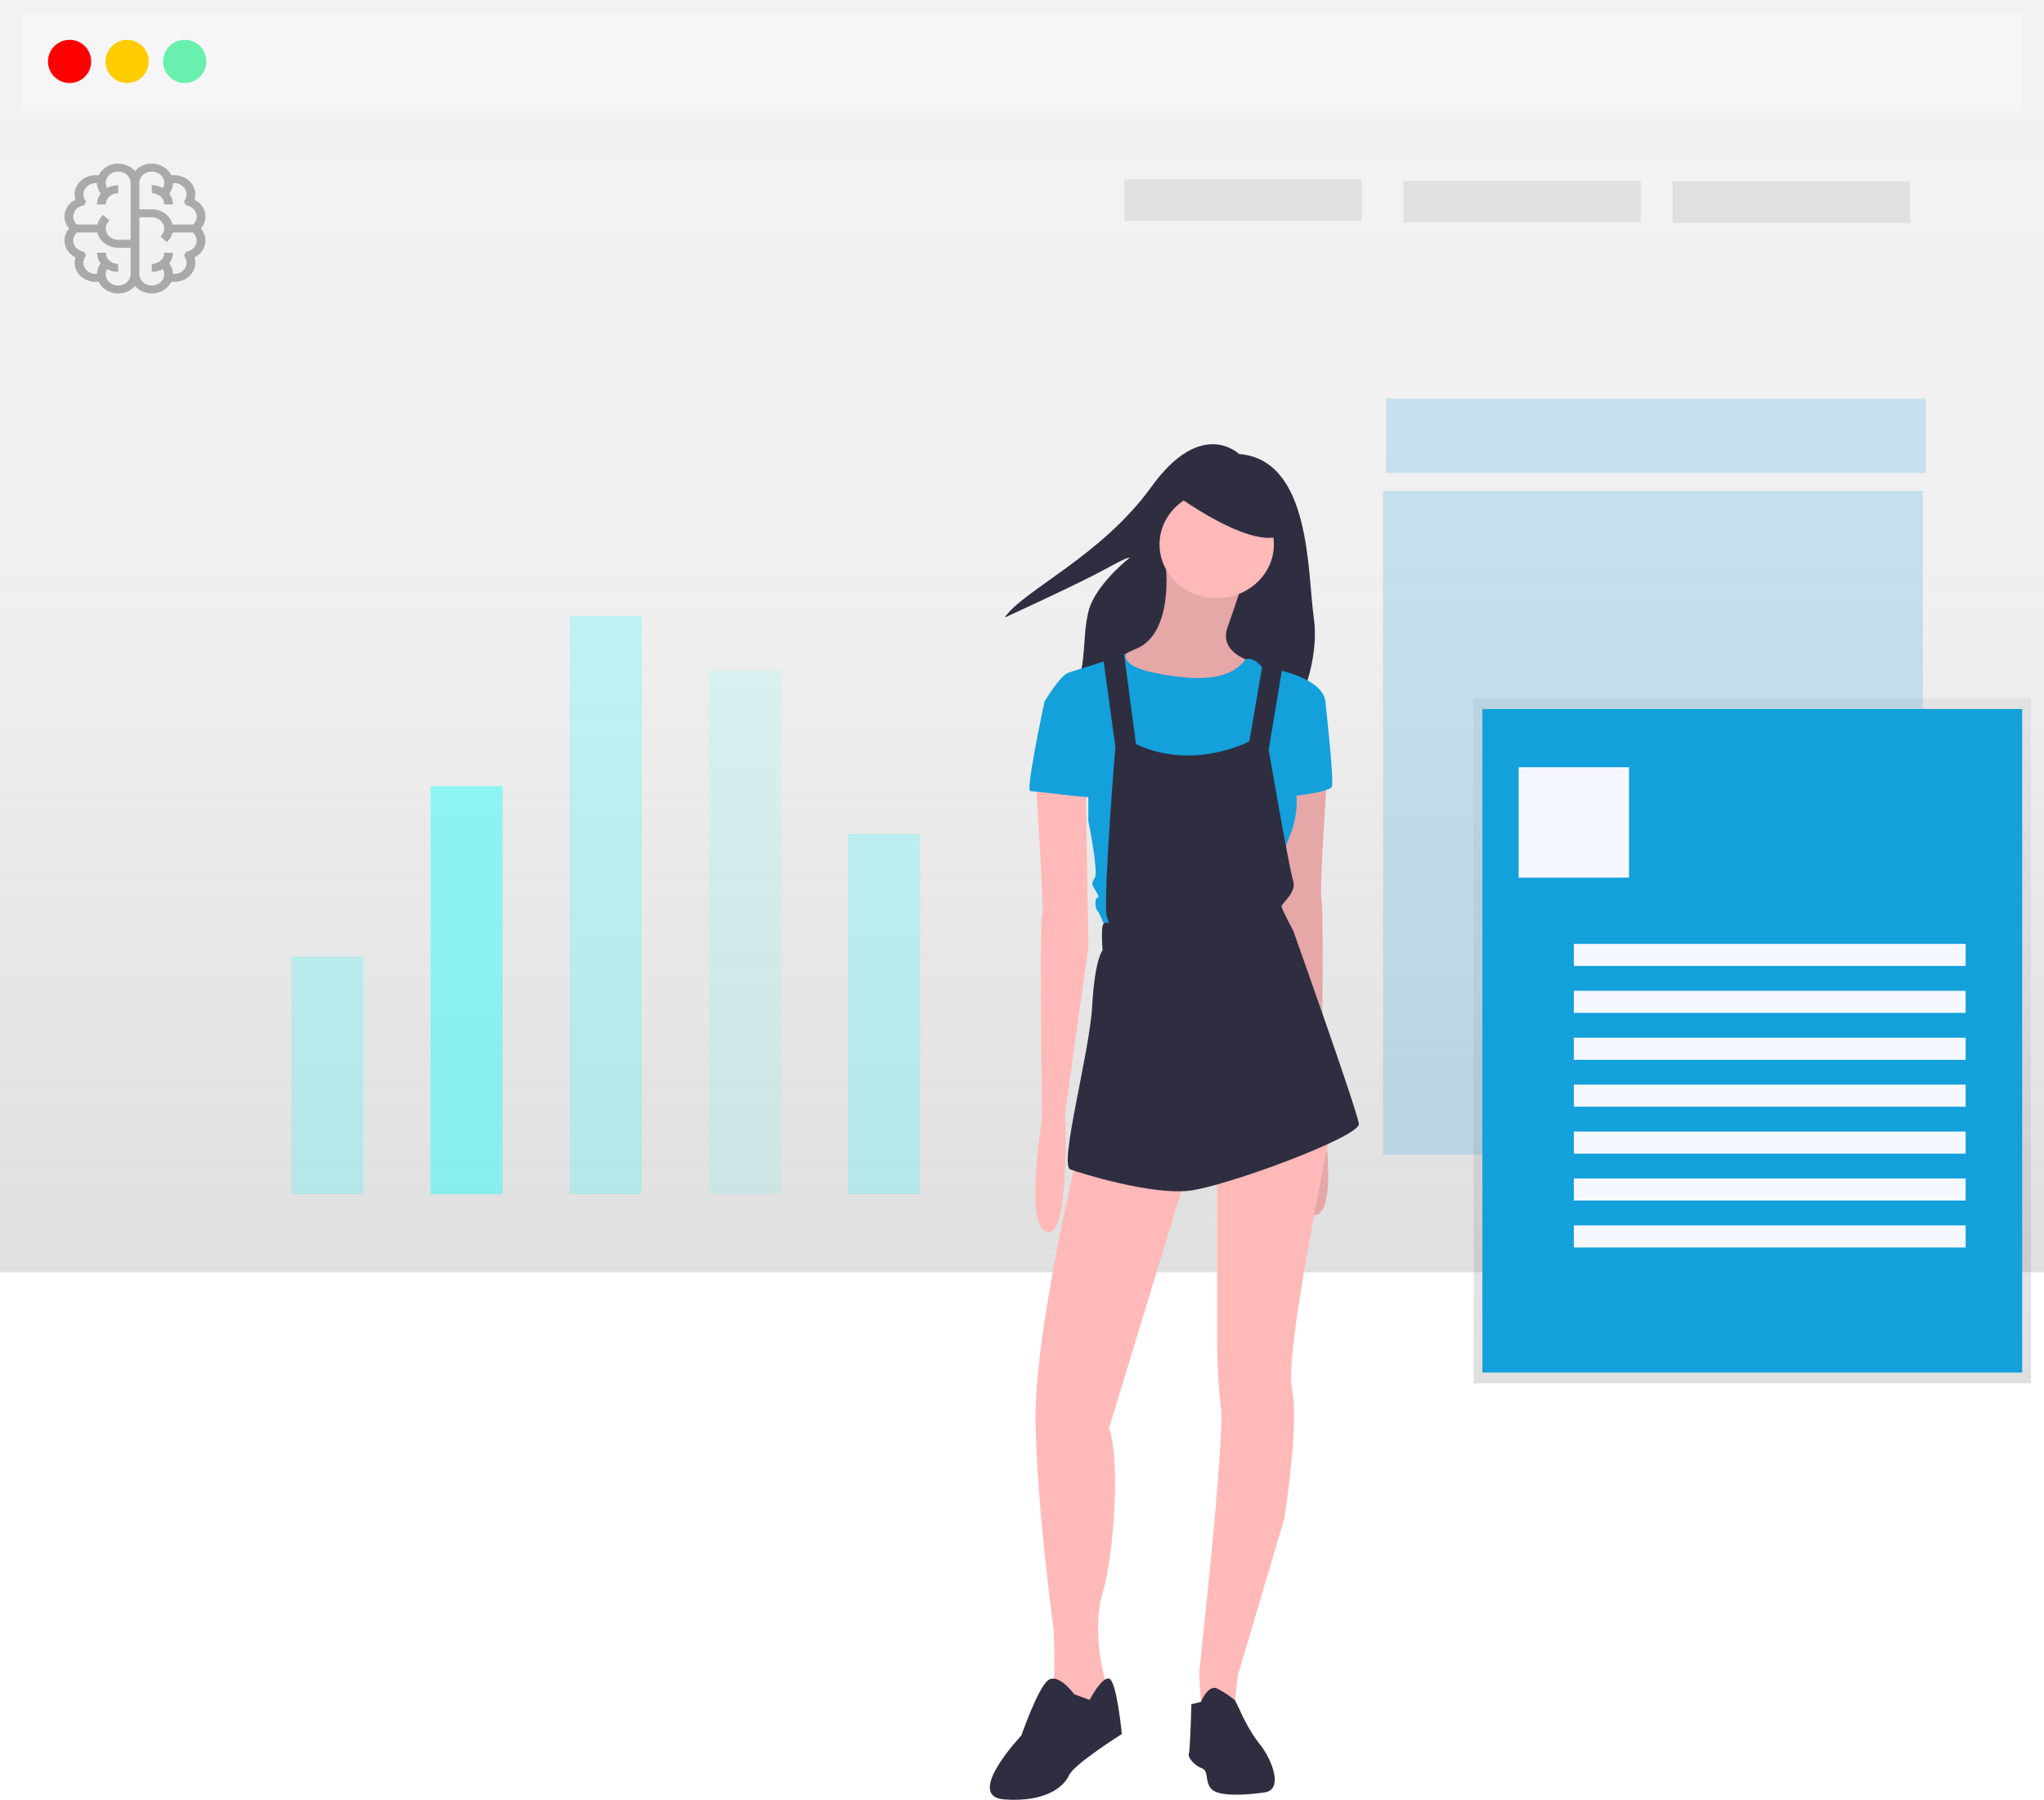 <?xml version="1.0" encoding="UTF-8" standalone="no"?>
<svg
  xmlns:dc="http://purl.org/dc/elements/1.1/"
  xmlns:cc="http://creativecommons.org/ns#"
  xmlns:rdf="http://www.w3.org/1999/02/22-rdf-syntax-ns#"
  xmlns:svg="http://www.w3.org/2000/svg"
  xmlns="http://www.w3.org/2000/svg"
  xmlns:xlink="http://www.w3.org/1999/xlink"
  xmlns:sodipodi="http://sodipodi.sourceforge.net/DTD/sodipodi-0.dtd"
  xmlns:inkscape="http://www.inkscape.org/namespaces/inkscape"
  id="03030b4a-9996-4111-83fa-29dc66776d7b"
  data-name="Layer 1"
  width="740.8"
  height="652.132"
  viewBox="0 0 740.8 652.132"
  version="1.1"
  sodipodi:docname="front.svg"
  inkscape:version="1.0 (4035a4fb49, 2020-05-01)">
  <sodipodi:namedview
    inkscape:document-rotation="0"
    pagecolor="#ffffff"
    bordercolor="#666666"
    borderopacity="1"
    objecttolerance="10"
    gridtolerance="10"
    guidetolerance="10"
    inkscape:pageopacity="0"
    inkscape:pageshadow="2"
    inkscape:window-width="1920"
    inkscape:window-height="1080"
    id="namedview1834"
    showgrid="false"
    inkscape:zoom="0.93758522"
    inkscape:cx="150.59683"
    inkscape:cy="40.555437"
    inkscape:window-x="0"
    inkscape:window-y="0"
    inkscape:window-maximized="1"
    inkscape:current-layer="g1110">
    <inkscape:grid
      type="xygrid"
      id="grid2399"
      originx="-164.14"
      originy="-87.83" />
  </sodipodi:namedview>
  <defs
    id="defs1603">
    <linearGradient
      id="c172ced9-c526-43de-8081-a3b8b4d2db3a"
      x1="534.54"
      y1="548.83"
      x2="534.54"
      y2="87.83"
      gradientUnits="userSpaceOnUse">
      <stop
        offset="0"
        stop-color="gray"
        stop-opacity="0.25"
        id="stop1593" />
      <stop
        offset="0.54"
        stop-color="gray"
        stop-opacity="0.12"
        id="stop1595" />
      <stop
        offset="1"
        stop-color="gray"
        stop-opacity="0.1"
        id="stop1597" />
    </linearGradient>
    <linearGradient
      id="b55b1914-9010-4651-994a-27bfb9322cf9"
      x1="1028.82"
      y1="815.41"
      x2="1028.82"
      y2="407.41"
      xlink:href="#c172ced9-c526-43de-8081-a3b8b4d2db3a" />
    <linearGradient
      id="f578ae08-57d5-484c-bc58-a6933ab5fa51"
      x1="799.21"
      y1="589.03"
      x2="799.21"
      y2="340.83"
      xlink:href="#c172ced9-c526-43de-8081-a3b8b4d2db3a"
      gradientTransform="translate(-164.14,-87.83)" />
    <linearGradient
      id="c6440606-d3b5-4d29-adcc-566625c77aaa"
      x1="2225.35"
      y1="817.55"
      x2="2225.35"
      y2="423.13"
      gradientTransform="translate(-1556)"
      xlink:href="#c172ced9-c526-43de-8081-a3b8b4d2db3a" />
    <linearGradient
      inkscape:collect="always"
      xlink:href="#c172ced9-c526-43de-8081-a3b8b4d2db3a"
      id="linearGradient7509"
      gradientUnits="userSpaceOnUse"
      x1="534.54"
      y1="548.83"
      x2="534.54"
      y2="87.83" />
  </defs>
  <title
    id="title1605">roganize resume</title>
  <polygon
    points="164.14,548.83 904.94,548.83 904.94,123.8 904.94,87.83 164.14,87.83 164.14,123.8 "
    fill="url(#c172ced9-c526-43de-8081-a3b8b4d2db3a)"
    id="polygon1627"
    style="fill:url(#linearGradient7509)"
    transform="translate(-164.14,-87.83)" />
  <rect
    x="7.83"
    y="4.87"
    width="725.15"
    height="35.21"
    fill="#f6f7f9"
    id="rect1629" />
  <g
    opacity="0.2"
    id="g1633"
    style="opacity:0.31;fill:#f5f5f5;fill-opacity:1"
    transform="translate(-164.14,-87.83)">
    <rect
      x="171.97"
      y="92.7"
      width="725.15"
      height="35.21"
      fill="#13A0DB"
      id="rect1631"
      style="fill:#f5f5f5;fill-opacity:1" />
  </g>
  <rect
    transform="scale(-1,1)"
    x="-362.575"
    y="1000000"
    width="725.15"
    height="0"
    fill="#f6f7f9"
    id="rect1635"
    style="fill:#ffffff;fill-opacity:1;stroke-width:0" />
  <circle
    cx="25.22"
    cy="22.26"
    r="7.83"
    fill="#f6f7f9"
    id="circle1637"
    style="fill:#ff0000" />
  <circle
    cx="46.08"
    cy="22.26"
    r="7.83"
    fill="#f6f7f9"
    id="circle1639"
    style="fill:#ffcc00" />
  <circle
    cx="66.95"
    cy="22.26"
    r="7.83"
    fill="#f6f7f9"
    id="circle1641"
    style="fill:#69f0ae;fill-opacity:1" />
  <g
    opacity="0.2"
    id="g1649"
    transform="translate(-163.535,-35.253)">
    <rect
      x="665.83"
      y="179.65"
      width="195.63"
      height="26.95"
      fill="#13A0DB"
      id="rect1647" />
  </g>
  <g
    transform="translate(-164.14,-87.83)"
    id="g1110"
    style="opacity:1">
    <rect
      x="269.78"
      y="434.41"
      width="26.08"
      height="86.08"
      fill="#13A0DB"
      id="bar1"
      className="bar1"
      style="fill:#00ffff;fill-opacity:1;opacity:0.2">
        <animate repeatCount="indefinite" attributeName="height" from="10" to="100" dur="5s" fill="freeze"/>
        <animate repeatCount="indefinite" attributeName="y" from="510.67" to="420.67" dur="5s" fill="freeze"/>
      </rect>
    <rect
      x="320.21"
      y="372.67"
      width="26.08"
      height="147.81"
      fill="#13A0DB"
      id="bar2"
      class="bar2"
      style="fill:#00ffff;opacity:0.4">
        <animate repeatCount="indefinite" attributeName="height" from="10" to="200" dur="5s" fill="freeze"/>
        <animate repeatCount="indefinite" attributeName="y" from="510.67" to="320.67" dur="5s" fill="freeze"/>
    </rect>
    <rect
      x="370.64"
      y="310.94"
      width="26.08"
      height="209.54"
      fill="#13A0DB"
      id="bar3"
      class="bar3"
      style="fill:#00ffff;opacity:0.2">
        <animate repeatCount="indefinite" attributeName="height" from="10" to="220" dur="5s" fill="freeze"/>
        <animate repeatCount="indefinite" attributeName="y" from="510.67" to="300.67" dur="5s" fill="freeze"/>
    </rect>
    <rect
      x="421.07"
      y="330.94"
      width="26.08"
      height="189.55"
      fill="#13A0DB"
      id="bar4"
      class="bar4"
      style="fill:#00ffff;opacity:0.1">
        <animate repeatCount="indefinite" attributeName="height" from="10" to="170" dur="5s" fill="freeze"/>
        <animate repeatCount="indefinite" attributeName="y" from="510.67" to="350.67" dur="5s" fill="freeze"/>
    </rect>
    <rect
      x="471.5"
      y="390.06"
      width="26.08"
      height="130.42"
      fill="#13A0DB"
      id="bar5"
      class="bar5"
      style="fill:#00ffff;fill-opacity:1;opacity:0.2">
        <animate repeatCount="indefinite" attributeName="height" from="10" to="120" dur="5s" fill="freeze"/>
        <animate repeatCount="indefinite" attributeName="y" from="510.67" to="400.67" dur="5s" fill="freeze"/>
    </rect>
  </g>
  <rect
    x="65.525"
    y="-594.65"
    width="15.071"
    height="86.08"
    fill="#13A0DB"
    id="rect1651-3"
    style="opacity:0.2;fill:#979797;fill-opacity:1;stroke-width:0.76"
    transform="rotate(90)" />
  <rect
    transform="rotate(90)"
    style="opacity:0.2;fill:#979797;fill-opacity:1;stroke-width:0.76"
    id="rect1651-3-6"
    fill="#13A0DB"
    height="86.08"
    width="15.071"
    y="-692.309"
    x="65.682" />
  <g
    opacity="0.2"
    id="g1665"
    transform="translate(-164.14,-87.83)">
    <rect
      x="665.4"
      y="265.73"
      width="195.63"
      height="240.41"
      fill="#13A0DB"
      id="rect1663" />
  </g>
  <rect
    x="534.09"
    y="253"
    width="201.97"
    height="248.2"
    fill="url(#f578ae08-57d5-484c-bc58-a6933ab5fa51)"
    id="rect1725"
    style="fill:url(#f578ae08-57d5-484c-bc58-a6933ab5fa51)" />
  <rect
    x="537.26"
    y="256.9"
    width="195.63"
    height="240.41"
    fill="#13A0DB"
    id="rect1727" />
  <rect
    x="550.4"
    y="278"
    width="40"
    height="40"
    fill="#e8eaf1"
    id="rect1729"
    style="fill:#f6f8ff;fill-opacity:1" />
  <rect
    x="570.4"
    y="342"
    width="142"
    height="8"
    fill="#e8eaf1"
    id="rect1731"
    style="fill:#f6f8ff;fill-opacity:1" />
  <rect
    x="570.4"
    y="359"
    width="142"
    height="8"
    fill="#e8eaf1"
    id="rect1733"
    style="fill:#f6f8ff;fill-opacity:1" />
  <rect
    x="570.4"
    y="376"
    width="142"
    height="8"
    fill="#e8eaf1"
    id="rect1735"
    style="fill:#f6f8ff;fill-opacity:1" />
  <rect
    x="570.4"
    y="393"
    width="142"
    height="8"
    fill="#e8eaf1"
    id="rect1737"
    style="fill:#f6f8ff;fill-opacity:1" />
  <rect
    x="570.4"
    y="410"
    width="142"
    height="8"
    fill="#e8eaf1"
    id="rect1739"
    style="fill:#f6f8ff;fill-opacity:1" />
  <rect
    x="570.4"
    y="427"
    width="142"
    height="8"
    fill="#e8eaf1"
    id="rect1741"
    style="fill:#f6f8ff;fill-opacity:1" />
  <rect
    x="570.4"
    y="444"
    width="142"
    height="8"
    fill="#e8eaf1"
    id="rect1743"
    style="fill:#f6f8ff;fill-opacity:1" />
  <path
    id="path3743"
    fill="#2f2e41"
    d="m 449.066,164.507 c 0,0 -13.538,-13.399 -31.744,11.853 -18.206,25.251 -46.683,37.619 -53.218,47.41 0,0 27.076,-12.368 36.412,-17.521 9.336,-5.153 8.87,-4.123 8.87,-4.123 0,0 -12.604,9.791 -14.938,19.583 -2.334,9.791 -0.467,18.037 -4.668,27.828 -4.201,9.791 80.294,6.699 80.294,6.699 0,0 8.403,-15.975 6.069,-32.466 -2.334,-16.491 -0.934,-57.202 -27.076,-59.263 z"
    style="stroke-width:0.708" />
  <path
    id="path3745"
    fill="#ffb9b9"
    d="m 422.456,204.187 c 0,0 3.268,25.251 -10.737,30.92 -14.005,5.669 -8.87,13.399 -8.87,13.399 l 21.007,11.337 22.408,-7.73 7.469,-12.368 c 0,0 -12.137,-3.092 -8.87,-12.368 3.268,-9.276 4.201,-12.368 4.201,-12.368 z"
    style="stroke-width:0.708" />
  <path
    id="path3747"
    opacity="0.1"
    d="m 422.456,204.187 c 0,0 3.268,25.251 -10.737,30.92 -14.005,5.669 -8.87,13.399 -8.87,13.399 l 21.007,11.337 22.408,-7.73 7.469,-12.368 c 0,0 -12.137,-3.092 -8.87,-12.368 3.268,-9.276 4.201,-12.368 4.201,-12.368 z"
    style="stroke-width:0.708" />
  <path
    id="path3749"
    fill="#ffb9b9"
    d="m 481.276,276.333 c 0,0 -3.268,47.41 -2.334,49.472 0.934,2.061 0,73.692 0,73.692 0,0 6.536,38.65 -1.867,40.711 -8.403,2.061 -6.536,-43.288 -6.536,-43.288 l -8.403,-59.778 0.934,-59.263 z"
    style="stroke-width:0.708" />
  <path
    id="path3751"
    opacity="0.1"
    d="m 481.276,276.333 c 0,0 -3.268,47.41 -2.334,49.472 0.934,2.061 0,73.692 0,73.692 0,0 6.536,38.65 -1.867,40.711 -8.403,2.061 -6.536,-43.288 -6.536,-43.288 l -8.403,-59.778 0.934,-59.263 z"
    style="stroke-width:0.708" />
  <path
    id="path3753"
    fill="#ffb9b9"
    d="m 390.246,419.08 c 0,0 -15.405,64.416 -14.938,95.851 0.467,31.435 6.536,75.238 6.536,75.238 0,0 0.934,19.067 -0.467,21.129 -1.4,2.061 7.002,10.822 7.002,10.822 l 8.87,-5.669 3.268,-4.123 v -3.607 c 0,0 -5.135,-17.521 -0.934,-31.435 4.201,-13.914 6.536,-48.956 2.334,-59.778 l 28.943,-94.821 z"
    style="stroke-width:0.708" />
  <path
    id="path3755"
    fill="#2f2e41"
    d="m 389.312,613.874 c 0,0 -5.602,-7.73 -9.336,-5.153 -3.735,2.577 -9.803,20.098 -9.803,20.098 0,0 -21.007,22.159 -6.069,23.19 14.938,1.031 21.474,-4.638 23.341,-8.761 1.867,-4.123 19.14,-14.945 19.14,-14.945 0,0 -1.867,-19.583 -4.668,-20.098 -2.801,-0.515 -7.002,7.73 -7.002,7.73 z"
    style="stroke-width:0.708" />
  <path
    id="path3757"
    fill="#ffb9b9"
    d="m 441.129,423.202 v 63.901 a 178.981,197.578 0 0 0 1.4,23.19 c 1.4,11.337 -7.936,95.851 -7.936,95.851 l 0.934,14.945 11.671,-1.031 1.401,-12.883 16.806,-56.686 c 0,0 5.602,-34.527 2.801,-47.41 -2.801,-12.883 14.472,-95.336 14.472,-95.336 z"
    style="stroke-width:0.708" />
  <path
    id="path3759"
    fill="#2f2e41"
    d="m 431.793,617.482 3.457,-0.83 c 0,0 2.611,-6.385 5.879,-4.839 a 35.241,38.903 0 0 1 6.498,4.298 l 1.438,2.917 c 0,0 3.268,7.73 7.469,12.883 4.201,5.153 8.87,16.491 1.867,17.521 -7.002,1.031 -16.339,1.546 -19.14,-1.031 -2.801,-2.577 -0.934,-6.699 -3.735,-7.73 -2.801,-1.031 -5.135,-4.123 -4.668,-5.153 0.467,-1.031 0.934,-18.036 0.934,-18.036 z"
    style="stroke-width:0.708" />
  <path
    id="path3763"
    fill="#13A0DB"
    d="m 401.916,239.23 6.166,-2.376 c 0,0 -2.432,4.438 10.639,7.014 13.071,2.577 26.608,3.489 32.677,-4.955 0,0 2.335,-1.229 5.603,2.378 3.268,3.607 5.135,2.577 5.135,2.577 l -2.334,13.399 -4.668,24.736 -6.069,18.552 -17.272,-4.123 -18.673,-14.945 -7.002,-20.098 v -18.552 z"
    style="stroke-width:0.708" />
  <path
    id="path3765"
    fill="#13A0DB"
    d="m 458.869,246.444 4.668,-3.607 c 0,0 15.872,3.092 16.806,11.337 l -12.137,25.766 a 26.574,29.335 0 0 1 -0.467,22.159 c -4.668,11.853 -4.201,14.429 -4.201,14.429 l -3.268,15.46 -59.287,5.153 c 0,0 -2.334,-6.184 -3.268,-7.215 -0.934,-1.031 -0.934,-4.638 0,-4.638 0.934,0 0,-1.546 -0.934,-3.092 -0.934,-1.546 -1.4,-2.061 0,-4.123 1.4,-2.061 -2.334,-20.613 -2.334,-20.613 v -20.098 l -15.872,-23.19 c 0,0 5.602,-9.276 8.403,-10.307 2.801,-1.031 16.125,-5.095 16.125,-5.095 l 3.015,4.9 4.201,37.298 6.069,22.675 25.552,-4.793 9.926,-18.397 6.536,-21.644 z"
    style="stroke-width:0.708" />
  <path
    id="path3767"
    fill="#13A0DB"
    d="m 476.608,251.082 3.735,3.092 c 0,0 3.268,28.858 2.334,30.92 -0.934,2.061 -17.272,4.123 -17.739,3.092 -0.467,-1.031 11.671,-37.104 11.671,-37.104 z"
    style="stroke-width:0.708" />
  <path
    id="path3769"
    fill="#ffb9b9"
    d="m 375.307,282.517 c 0,0 3.268,47.41 2.334,49.472 -0.934,2.061 0,73.692 0,73.692 0,0 -6.536,38.65 1.867,40.711 8.403,2.061 6.536,-43.288 6.536,-43.288 l 8.403,-59.778 -0.934,-59.263 z"
    style="stroke-width:0.708" />
  <path
    id="path3771"
    fill="#2f2e41"
    d="m 399.582,236.653 4.668,34.012 c 0,0 -4.201,50.502 -3.268,60.809 l 0.934,3.092 c 0,0 -1.867,-1.031 -2.334,1.031 -0.467,2.061 0,8.761 0,8.761 0,0 -2.801,3.092 -3.735,20.098 -0.934,17.006 -12.137,57.717 -7.936,59.263 4.201,1.546 29.41,9.276 42.948,7.73 13.538,-1.546 62.088,-19.583 61.621,-24.22 -0.467,-4.638 -23.808,-70.085 -23.808,-70.085 0,0 -4.201,-7.73 -4.201,-8.761 0,-1.031 5.602,-5.153 4.201,-9.276 -1.4,-4.123 -8.87,-47.41 -8.87,-47.41 l 5.135,-30.92 -7.002,-2.061 -5.135,29.889 c 0,0 -20.073,10.822 -41.081,1.031 l -4.668,-35.042 z"
    style="stroke-width:0.708" />
  <path
    id="path3773"
    fill="#13A0DB"
    d="m 382.309,252.628 -3.735,1.546 c 0,0 -7.002,32.466 -5.135,32.466 1.867,0 24.275,3.092 24.275,2.061 0,-1.031 -4.201,-26.282 -4.201,-26.282 z"
    style="stroke-width:0.708" />
  <circle
    style="stroke-width:0.708"
    cx="441.13"
    cy="199.034"
    fill="#ffb9b9"
    id="circle3761"
    r="0" />
  <ellipse
    id="circle3761-8"
    fill="#ffb9b9"
    cy="197.255"
    cx="440.973"
    rx="20.723"
    ry="19.472"
    style="stroke-width:0.604" />
  <path
    id="path3775"
    fill="#2f2e41"
    d="m 423.39,177.39 c 0,0 34.545,26.282 43.882,14.429 9.336,-11.853 -16.339,-22.159 -16.339,-22.159 l -21.474,-2.577 z"
    style="stroke-width:0.708" />
  <rect
    transform="rotate(90)"
    style="opacity:0.2;fill:#979797;fill-opacity:1;stroke-width:0.76"
    id="rect1651-3-7"
    fill="#13A0DB"
    height="86.08"
    width="15.071"
    y="-493.525"
    x="64.991" />
  <g
    style="opacity:0.3"
    transform="matrix(0.106,0,0,0.096,22.95,59.289)"
    id="XMLID_511_">
    <g
      id="g1228">
      <path
        d="m 470.025,244.991 c 12.987,-16.198 18.582,-37.435 14.796,-58.317 -3.962,-21.851 -17.372,-40.168 -36.264,-50.546 6.181,-21.546 2.122,-45.188 -11.654,-63.562 -13.628,-18.171 -35.332,-29.02 -58.059,-29.02 -3.224,0 -6.431,0.215 -9.607,0.642 C 358.08,17.889 332.001,0 302.501,0 279.105,0 258.264,11.137 244.999,28.389 231.734,11.137 210.893,0 187.497,0 c -29.513,0 -55.602,17.905 -66.751,44.224 -3.184,-0.426 -6.401,-0.64 -9.641,-0.64 -23.068,0 -44.221,10.571 -58.034,29.006 -13.766,18.374 -17.82,42.014 -11.641,63.557 -18.893,10.377 -32.301,28.698 -36.263,50.562 -3.777,20.877 1.822,42.106 14.806,58.3 -12.987,16.198 -18.583,37.434 -14.796,58.318 3.962,21.851 17.372,40.167 36.263,50.544 -6.181,21.547 -2.122,45.189 11.654,63.563 13.629,18.171 35.333,29.02 58.059,29.02 3.223,0 6.43,-0.215 9.606,-0.642 11.158,26.3 37.236,44.188 66.738,44.188 23.395,0 44.236,-11.137 57.502,-28.389 13.265,17.252 34.106,28.389 57.502,28.389 29.514,0 55.603,-17.905 66.751,-44.224 3.184,0.426 6.401,0.64 9.641,0.64 23.068,0 44.223,-10.572 58.035,-29.006 13.765,-18.374 17.819,-42.014 11.64,-63.556 18.894,-10.378 32.301,-28.699 36.265,-50.563 3.775,-20.877 -1.824,-42.106 -14.808,-58.3 z M 229.999,417.5 c 0,23.435 -19.067,42.5 -42.502,42.5 -20.303,0 -37.839,-14.45 -41.697,-34.359 l -0.204,-1.052 c -0.39,-2.328 -0.597,-4.707 -0.597,-7.089 0,-6.921 1.652,-13.585 4.753,-19.555 11.278,6.928 24.273,10.643 37.843,10.642 l -0.002,-30 c -11.353,0.001 -22.026,-4.42 -30.054,-12.448 -8.026,-8.026 -12.447,-18.697 -12.448,-30.049 l -30,0.004 c 0.001,14.705 4.361,28.736 12.45,40.635 -7.921,11.596 -12.275,25.229 -12.512,39.542 -1.286,0.119 -2.578,0.183 -3.875,0.183 -13.533,0 -25.947,-6.203 -34.058,-17.018 -9.982,-13.313 -11.259,-31.352 -3.253,-45.955 l 3.562,-6.497 -6.065,-13.821 -6.733,-1.972 C 49.046,326.634 37.586,313.907 34.697,297.975 32.168,284.026 36.798,269.819 46.827,260 h 69.731 c 2.855,13.641 9.588,26.178 19.671,36.263 13.153,13.105 31.28,21.237 51.27,21.237 h 42.5 z m 0,-130 h -42.5 c -22.631,0 -41.183,-17.782 -42.429,-40.108 -0.004,-0.074 -0.012,-0.147 -0.016,-0.222 -0.036,-0.719 -0.055,-1.442 -0.055,-2.169 0,-11.353 4.422,-22.025 12.449,-30.051 L 136.236,193.735 C 126.15,203.82 119.416,216.358 116.559,230 h -69.75 c -10.017,-9.816 -14.643,-24.012 -12.123,-37.946 2.889,-15.94 14.35,-28.672 29.91,-33.227 l 6.735,-1.971 6.063,-13.821 -3.562,-6.496 c -8.005,-14.603 -6.731,-32.644 3.246,-45.96 8.093,-10.801 20.495,-16.995 34.025,-16.995 1.316,0 2.625,0.065 3.925,0.185 0.244,14.299 4.597,27.917 12.511,39.503 -8.089,11.899 -12.449,25.929 -12.45,40.635 l 30,0.004 c 0.001,-11.352 4.422,-22.022 12.448,-30.049 8.028,-8.027 18.7,-12.448 30.051,-12.448 0.003,0 0.005,-30 0.005,-30 -13.573,0 -26.565,3.715 -37.843,10.642 -3.1,-5.971 -4.751,-12.635 -4.751,-19.556 0,-2.373 0.206,-4.744 0.593,-7.063 l 0.209,-1.077 C 149.658,44.45 167.195,30 187.497,30 c 23.435,0 42.502,19.065 42.502,42.5 z m 30,-214.998 C 259.999,49.065 279.065,30 302.501,30 c 20.303,0 37.839,14.45 41.698,34.36 l 0.201,1.039 c 0.391,2.332 0.599,4.715 0.599,7.101 0,6.921 -1.651,13.585 -4.753,19.555 -11.278,-6.927 -24.273,-10.643 -37.843,-10.642 l 0.002,30 c 11.353,-10e-4 22.025,4.42 30.054,12.449 8.026,8.024 12.446,18.696 12.448,30.048 l 30,-0.004 c -0.002,-14.706 -4.362,-28.737 -12.45,-40.635 7.921,-11.596 12.275,-25.229 12.512,-39.541 1.286,-0.119 2.578,-0.183 3.876,-0.183 13.533,0 25.946,6.203 34.058,17.018 9.981,13.313 11.259,31.352 3.253,45.955 l -3.57,6.513 3.015,6.787 3.06,7.019 6.733,1.972 c 15.561,4.557 27.021,17.284 29.909,33.217 2.53,13.948 -2.1,28.156 -12.131,37.974 h -69.731 c -2.855,-13.641 -9.588,-26.178 -19.672,-36.264 -13.154,-13.104 -31.28,-21.236 -51.27,-21.236 h -42.5 z m 195.312,225.443 c -2.89,15.941 -14.35,28.673 -29.909,33.228 l -6.719,1.967 -6.072,13.841 3.553,6.48 c 8.006,14.603 6.731,32.644 -3.245,45.96 -8.094,10.802 -20.495,16.996 -34.026,16.995 -1.316,0 -2.624,-0.065 -3.924,-0.185 -0.244,-14.298 -4.598,-27.917 -12.511,-39.502 8.089,-11.899 12.448,-25.929 12.451,-40.635 l -30,-0.004 c -0.002,11.352 -4.422,22.023 -12.449,30.049 -8.026,8.027 -18.698,12.448 -30.05,12.448 -0.003,0 -0.005,30 -0.005,30 13.573,0 26.566,-3.715 37.843,-10.642 3.101,5.97 4.753,12.634 4.753,19.555 0,2.385 -0.208,4.768 -0.599,7.101 l -0.202,1.041 C 340.34,445.55 322.803,460 302.501,460 c -23.436,0 -42.502,-19.065 -42.502,-42.5 v -215 h 42.5 c 22.631,0 41.183,17.782 42.429,40.108 0.004,0.074 0.012,0.147 0.016,0.222 0.036,0.719 0.055,1.442 0.055,2.169 0,11.353 -4.421,22.025 -12.449,30.051 l 21.211,21.215 C 363.847,286.18 370.583,273.642 373.439,260 h 69.75 c 10.016,9.816 14.643,24.012 12.122,37.945 z"
        id="path1226" />
    </g>
  </g>
  <g
    style="opacity:0.3"
    transform="matrix(0.106,0,0,0.096,24.221,50.973)"
    id="g1231" />
  <g
    style="opacity:0.3"
    transform="matrix(0.106,0,0,0.096,24.221,50.973)"
    id="g1233" />
  <g
    style="opacity:0.3"
    transform="matrix(0.106,0,0,0.096,24.221,50.973)"
    id="g1235" />
  <g
    style="opacity:0.3"
    transform="matrix(0.106,0,0,0.096,24.221,50.973)"
    id="g1237" />
  <g
    style="opacity:0.3"
    transform="matrix(0.106,0,0,0.096,24.221,50.973)"
    id="g1239" />
  <g
    style="opacity:0.3"
    transform="matrix(0.106,0,0,0.096,24.221,50.973)"
    id="g1241" />
  <g
    style="opacity:0.3"
    transform="matrix(0.106,0,0,0.096,24.221,50.973)"
    id="g1243" />
  <g
    style="opacity:0.3"
    transform="matrix(0.106,0,0,0.096,24.221,50.973)"
    id="g1245" />
  <g
    style="opacity:0.3"
    transform="matrix(0.106,0,0,0.096,24.221,50.973)"
    id="g1247" />
  <g
    style="opacity:0.3"
    transform="matrix(0.106,0,0,0.096,24.221,50.973)"
    id="g1249" />
  <g
    style="opacity:0.3"
    transform="matrix(0.106,0,0,0.096,24.221,50.973)"
    id="g1251" />
  <g
    style="opacity:0.3"
    transform="matrix(0.106,0,0,0.096,24.221,50.973)"
    id="g1253" />
  <g
    style="opacity:0.3"
    transform="matrix(0.106,0,0,0.096,24.221,50.973)"
    id="g1255" />
  <g
    style="opacity:0.3"
    transform="matrix(0.106,0,0,0.096,24.221,50.973)"
    id="g1257" />
  <g
    style="opacity:0.3"
    transform="matrix(0.106,0,0,0.096,24.221,50.973)"
    id="g1259" />
</svg>
